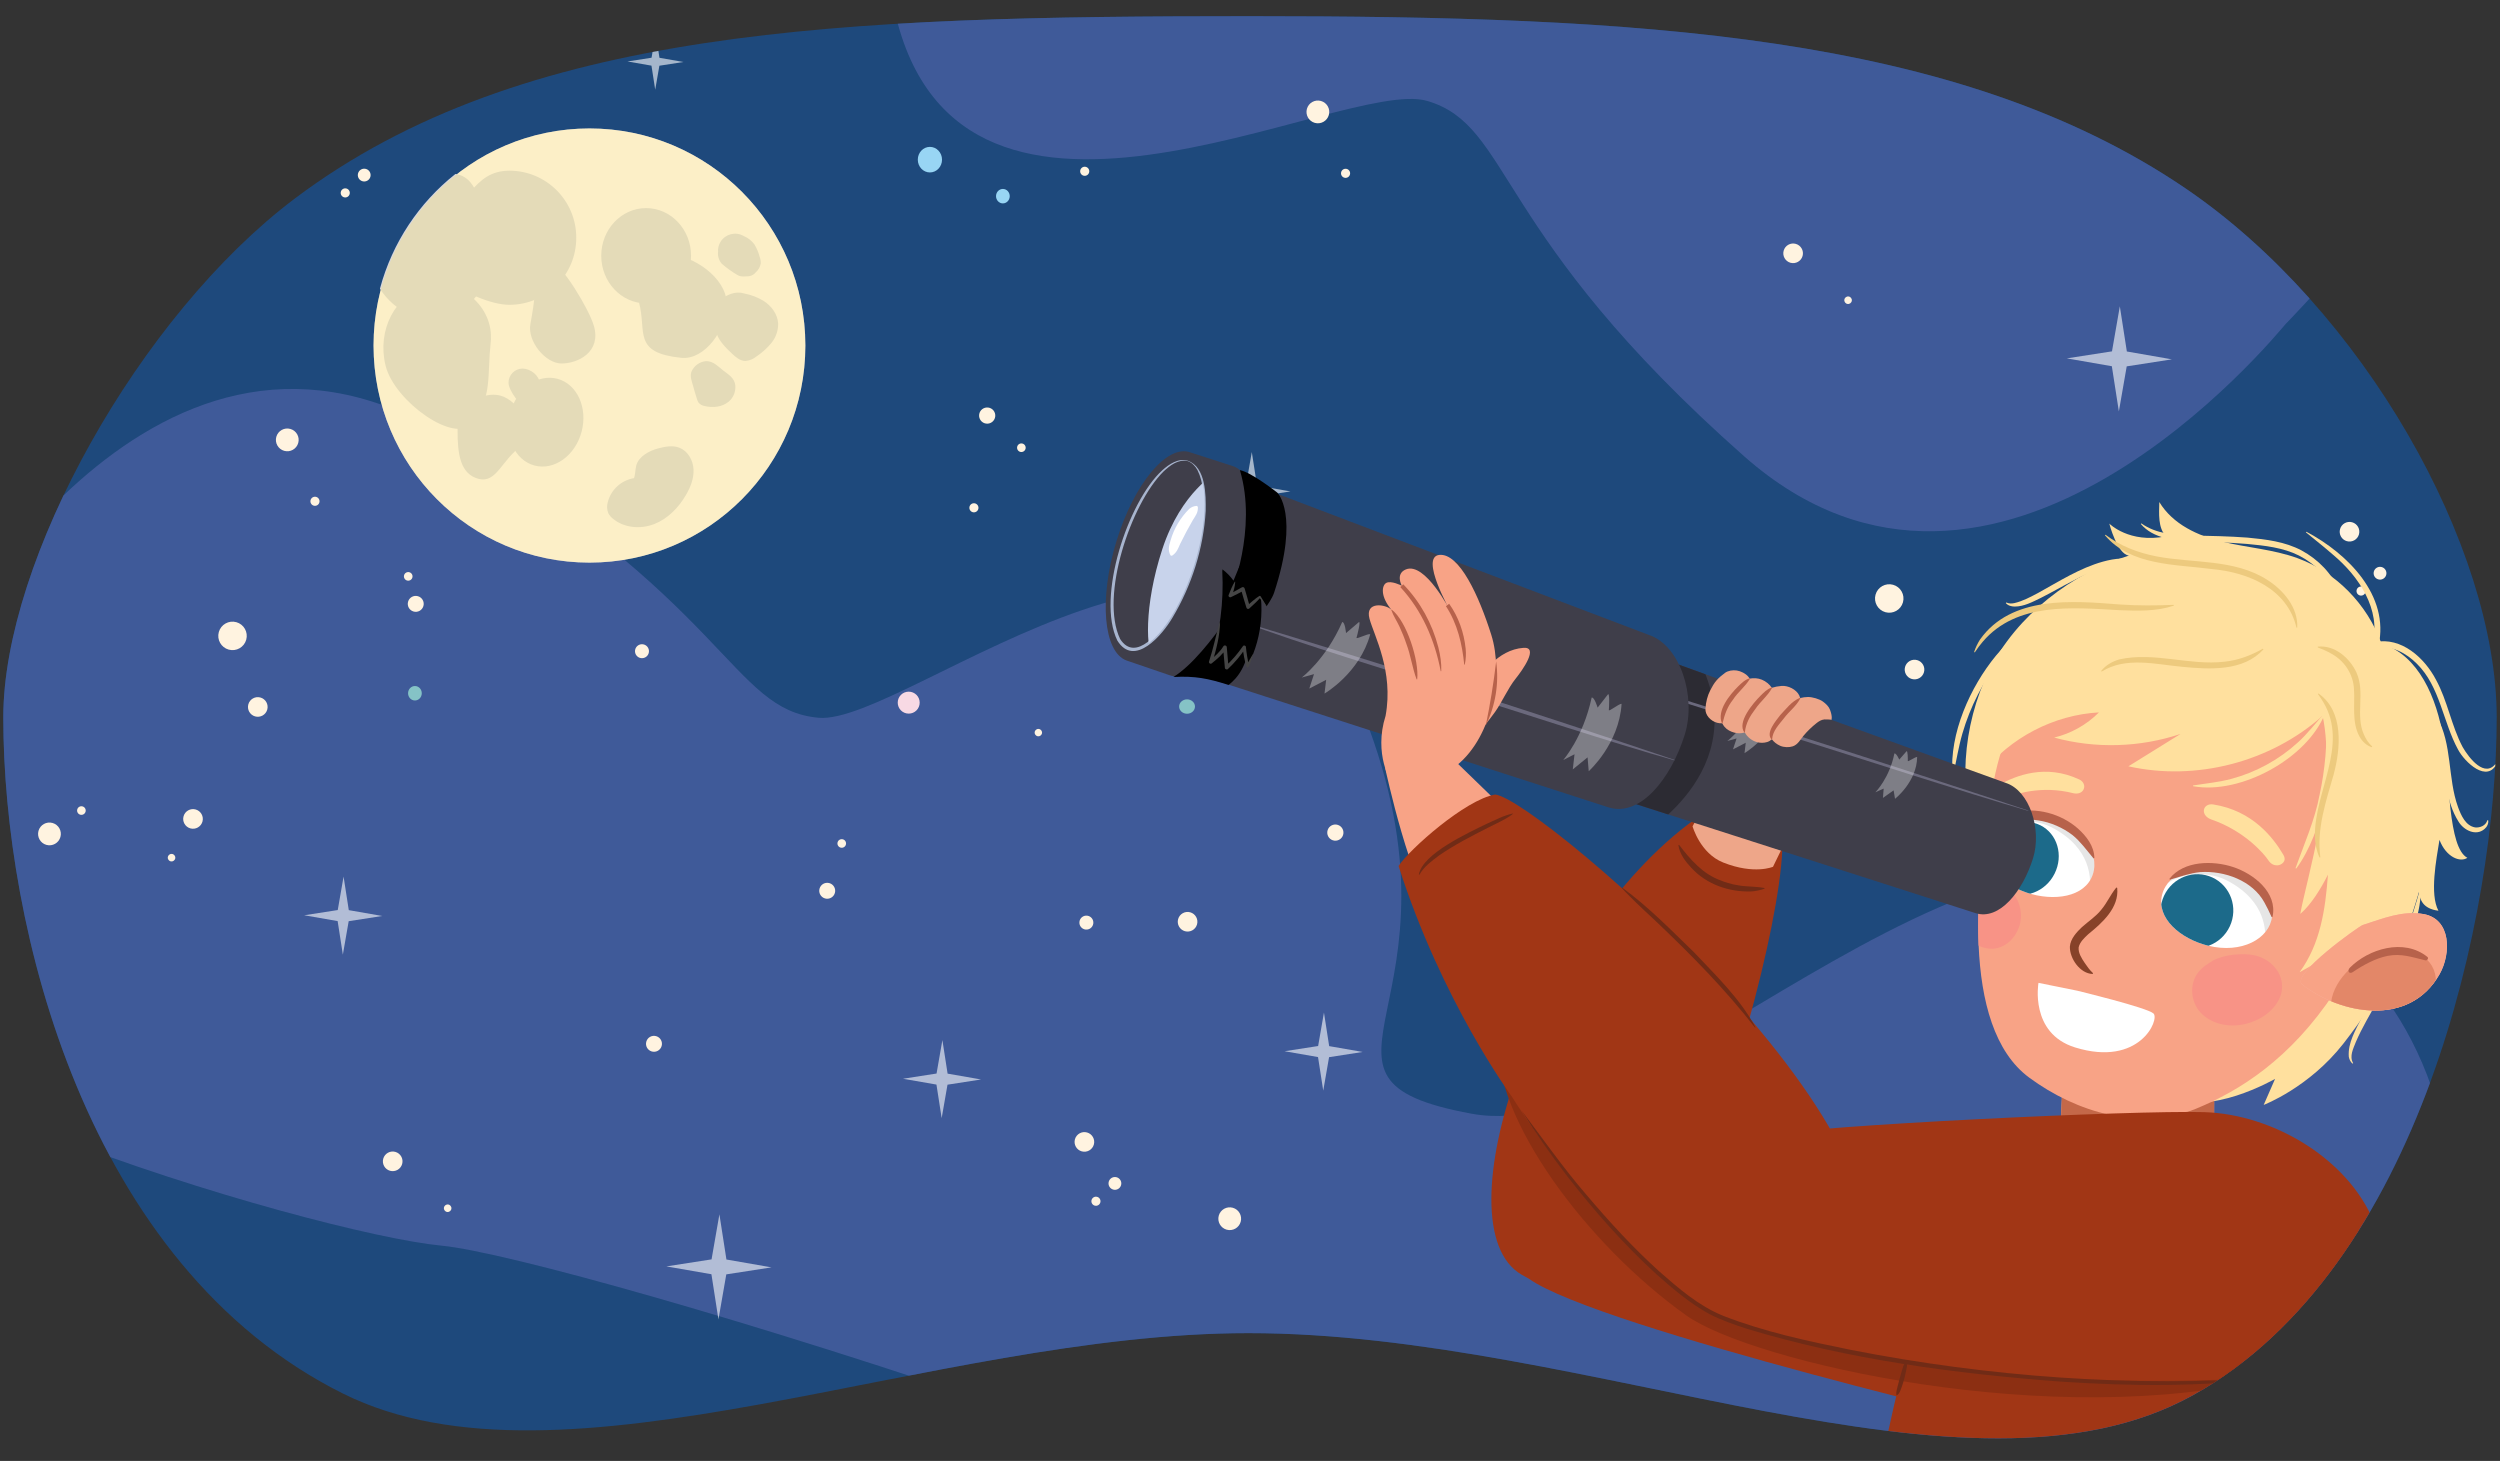 <?xml version="1.0" encoding="UTF-8"?>
<svg id="uuid-34dcb265-79e5-475d-bc6e-dd487c48dc90" data-name="Layer 1" xmlns="http://www.w3.org/2000/svg" width="760" height="444.13" xmlns:xlink="http://www.w3.org/1999/xlink" viewBox="0 0 760 444.13">
  <rect x="0" y="0" width="760" height="444.13" fill="#333333" stroke="none"/>
  <defs>
    <clipPath id="uuid-964708c9-433e-4592-be55-95b10b5dae1a">
      <path d="M759,218.09c0,59.215-22.951,167.371-92.257,205.999-68.486,38.173-183.206-18.817-287.242-18.817-96.425,0-208.383,51.708-275.274,18.352C25.914,384.572,1,281.586,1,218.09c0-47.87,41.401-122.264,88.766-157.846C158.889,8.317,255.794,4.922,380,4.922c117.443,0,214.733,5.078,284.25,52.249,54.383,36.9,94.75,109.246,94.75,160.92Z" style="fill: none;"/>
    </clipPath>
    <clipPath id="uuid-dfa1fa1b-3dd4-4cc8-ac2f-2183d79b6663">
      <rect x="106.982" y="33.5" width="144.023" height="144.023" style="fill: none;"/>
    </clipPath>
    <clipPath id="uuid-9ec6d43c-8501-43d0-92ea-584cd7c53e76">
      <rect x="106.982" y="33.5" width="144.023" height="144.023" style="fill: none;"/>
    </clipPath>
    <clipPath id="uuid-0b97b4de-1bde-42f6-8dff-8ffcaca9bdfb">
      <path d="M113.557,105.041c0,36.446,29.387,65.992,65.636,65.992s65.635-29.546,65.635-65.992-29.386-65.992-65.635-65.992-65.636,29.545-65.636,65.992" style="fill: none;"/>
    </clipPath>
    <clipPath id="uuid-ef132eff-a192-4a6a-a4e0-87a163b2a337">
      <path d="M673.034,361.874l.091-33.624-46.063-.129-1.3,28.541s.728,8.397,10.012,12.034c15.23,5.967,37.26-6.822,37.26-6.822Z" style="fill: #f8a386;"/>
    </clipPath>
    <clipPath id="uuid-2837a68a-4bcc-4764-ad55-c3a67c7e28e0">
      <path d="M692.717,179.002c-34.625-14.224-61.828,10.937-70.064,22.137-8.236,11.201-13.931,22.642-16.563,36.37-5.435,28.347-10.406,74.48,10.805,90.1,14.41,10.612,33.813,16.369,50.726,9.425,13.177-5.41,28.623-15.037,42.046-35.308,13.423-20.271,27.177-40.947,24.768-67-2.597-27.511-11.825-43.445-41.718-55.724Z" style="fill: #f8a386;"/>
    </clipPath>
    <clipPath id="uuid-1bab35eb-354d-4a2a-8aa9-bf64fda5299d">
      <path d="M677.221,264.169c9.703,3.516,14.119,8.687,13.463,14.504-.756,6.692-9.233,11.35-19.443,8.813-8.419-2.092-15.752-8.362-13.97-15.457,1.782-7.095,11.795-10.815,19.95-7.86Z" style="fill: #fff;"/>
    </clipPath>
    <clipPath id="uuid-8ada48d7-70c7-49ff-a613-ab9f722f7b32">
      <path d="M718.262,281.197c6.143-1.96,12.078-4.472,18.506-3.319,8.374,1.507,8.435,11.951,4.845,18.282-9.211,16.236-30.118,12.193-41.778,3.112-3.632-2.829,17.264-17.703,18.428-18.076Z" style="fill: #f8a386;"/>
    </clipPath>
    <clipPath id="uuid-94978f06-196a-4df5-9107-c311dfb0fd8a">
      <path d="M623.637,248.49c-10.067-2.269-16.575-.294-19.158,4.959-2.971,6.044,1.637,14.531,11.604,17.898,8.218,2.776,17.803,1.433,20.127-5.504,2.324-6.937-4.111-15.446-12.573-17.353Z" style="fill: #fff;"/>
    </clipPath>
    <clipPath id="uuid-f245b0f5-0871-4b4c-84a9-46f604c8c55f">
      <path d="M476.481,213.59c-3.197,12.299-11.669,20.395-18.923,18.084l142.981,45.912c7.254,2.312,14.332-6.559,17.491-16.617,2.774-8.832-1.059-20.665-8.313-22.976h0l-140.581-50.856c7.254,2.312,10.542,14.156,7.345,26.455Z" style="fill: #3f3e4a;"/>
    </clipPath>
    <clipPath id="uuid-1f862dbd-4433-4039-9ec5-7fe094376e36">
      <path d="M361.076,140.12c6.005,1.779,6.877,16.004,1.948,31.774-4.929,15.769-13.794,27.111-19.799,25.332s-6.877-16.004-1.948-31.774c4.929-15.769,13.794-27.111,19.799-25.332" style="fill: none;"/>
    </clipPath>
  </defs>
  <g style="clip-path: url(#uuid-964708c9-433e-4592-be55-95b10b5dae1a);">
    <polygon points="843.727 454.051 841 -116.812 -149.059 -129.291 -149.048 466.528 843.727 454.051" style="fill: #1e497c;"/>
    <path d="M-20.365,202.828c2.214-3.763,65.042-123.222,153.618-71.709,88.575,51.513,88.73,84.676,115.617,87.086,26.887,2.41,131.224-89.353,165.815-.774s-26.97,110.164,32.715,121.143,152.513-112.88,242.287-65.43c89.774,47.45,46.84,170.569,44.926,173.317s-116.5,136.748-207.041,76.928c-90.541-59.82-354.708-141.04-393.366-144.713-38.657-3.673-212.321-54.891-197.593-93.6,14.728-38.709,43.023-82.248,43.023-82.248Z" style="fill: #475ea0; opacity: .82;"/>
    <path d="M694.89,98.435c-2.907,3.257-87.897,108.113-164.68,40.264-76.783-67.849-70.446-100.401-96.342-108.026-25.896-7.625-146.171,61.949-162.761-31.687-16.59-93.636,48.005-102.757-8.378-125.203-56.383-22.446-171.653,80.855-250.406,16.755C-66.429-173.56-.234-285.898,2.18-288.218c2.415-2.32,141.006-111.308,218.091-34.928,77.086,76.38,320.254,207.721,357.445,218.888S775.193-8.883,753.175,26.196c-22.017,35.079-58.285,72.239-58.285,72.239Z" style="fill: #475ea0; opacity: .82;"/>
    <g>
      <path d="M328.848,350.015c-1.585-.444-2.511-2.091-2.067-3.678s2.091-2.511,3.676-2.067c1.589,.445,2.517,2.088,2.072,3.677-.445,1.588-2.093,2.513-3.681,2.068Z" style="fill: #fff3e0;"/>
      <path d="M538.532,250.94c-1.586-.444-2.513-2.093-2.069-3.679,.445-1.589,2.092-2.513,3.679-2.069,1.585,.444,2.514,2.09,2.069,3.679-.444,1.585-2.093,2.513-3.679,2.069Z" style="fill: #fff3e0;"/>
      <path d="M360.22,283.086c-1.586-.444-2.513-2.093-2.069-3.679,.445-1.589,2.092-2.513,3.679-2.069,1.585,.444,2.514,2.09,2.069,3.679s-2.093,2.513-3.679,2.069Z" style="fill: #fff3e0;"/>
      <path d="M338.409,361.63c-1.036-.29-1.638-1.362-1.348-2.397s1.361-1.636,2.397-1.346c1.033,.289,1.639,1.361,1.349,2.395s-1.364,1.638-2.397,1.348Z" style="fill: #fff3e0;"/>
      <path d="M573.162,186.109c-2.301-.645-3.642-3.034-2.997-5.336s3.031-3.646,5.332-3.002c2.302,.645,3.647,3.033,3.002,5.336s-3.035,3.646-5.337,3.002Z" style="fill: #fff3e0;"/>
      <path d="M223.885,112.496c-1.838-.515-2.912-2.423-2.397-4.265,.516-1.84,2.425-2.912,4.263-2.397,1.841,.516,2.916,2.423,2.401,4.264s-2.426,2.914-4.267,2.399Z" style="fill: #fff3e0;"/>
      <path d="M188.716,85.906c-1.838-.515-2.912-2.423-2.397-4.265s2.425-2.912,4.263-2.397c1.841,.516,2.916,2.423,2.401,4.264-.516,1.842-2.426,2.914-4.267,2.399Z" style="fill: #fff3e0;"/>
      <path d="M399.699,37.355c-1.838-.515-2.912-2.423-2.397-4.265s2.425-2.912,4.263-2.397c1.841,.516,2.916,2.423,2.401,4.264s-2.426,2.914-4.267,2.399Z" style="fill: #fff3e0;"/>
      <path d="M544.301,79.882c-1.584-.444-2.511-2.092-2.066-3.679s2.092-2.511,3.676-2.067c1.588,.445,2.516,2.091,2.072,3.677s-2.094,2.514-3.681,2.069Z" style="fill: #fff3e0;"/>
      <path d="M581.207,206.419c-1.584-.444-2.511-2.092-2.066-3.679s2.092-2.511,3.676-2.067c1.588,.445,2.516,2.091,2.072,3.677-.445,1.588-2.094,2.514-3.681,2.069Z" style="fill: #fff3e0;"/>
      <path d="M194.908,200.075c-1.164-.14-1.995-1.2-1.854-2.363s1.199-1.995,2.363-1.855c1.163,.14,1.995,1.197,1.854,2.363s-1.2,1.995-2.363,1.854Z" style="fill: #fff3e0;"/>
      <path d="M330.002,282.582c-1.164-.14-1.995-1.2-1.854-2.363,.14-1.166,1.199-1.995,2.363-1.855s1.995,1.197,1.854,2.363-1.2,1.995-2.363,1.854Z" style="fill: #fff3e0;"/>
      <path d="M299.81,128.78c-1.349-.163-2.311-1.388-2.149-2.739s1.389-2.311,2.738-2.149c1.351,.163,2.314,1.388,2.151,2.738-.163,1.351-1.39,2.313-2.741,2.15Z" style="fill: #fff3e0;"/>
      <path d="M295.905,155.745c-.758-.091-1.299-.781-1.208-1.541s.78-1.299,1.539-1.208,1.301,.781,1.209,1.539-.782,1.301-1.541,1.209Z" style="fill: #fff3e0;"/>
      <path d="M561.679,92.406c-.629-.076-1.076-.647-1-1.276s.646-1.077,1.274-1.002,1.077,.646,1.001,1.276-.647,1.077-1.276,1.001Z" style="fill: #fff3e0;"/>
      <path d="M532.673,260.984c-.629-.076-1.076-.647-1-1.276s.646-1.077,1.274-1.002c.629,.076,1.077,.646,1.001,1.276s-.647,1.077-1.276,1.001Z" style="fill: #fff3e0;"/>
      <path d="M405.651,255.556c-1.349-.163-2.311-1.389-2.149-2.739s1.388-2.311,2.738-2.148c1.35,.163,2.313,1.387,2.151,2.737s-1.389,2.313-2.74,2.15Z" style="fill: #fff3e0;"/>
      <path d="M329.59,53.442c-.76-.092-1.299-.78-1.208-1.539s.779-1.299,1.539-1.208,1.3,.779,1.209,1.539-.781,1.299-1.54,1.208Z" style="fill: #fff3e0;"/>
      <path d="M408.886,54.062c-.76-.092-1.299-.78-1.208-1.539s.779-1.299,1.539-1.208,1.3,.779,1.209,1.539-.781,1.299-1.54,1.208Z" style="fill: #fff3e0;"/>
      <path d="M333.002,366.55c-.758-.091-1.298-.781-1.207-1.54s.78-1.3,1.538-1.209c.758,.091,1.301,.782,1.209,1.54s-.783,1.301-1.541,1.209Z" style="fill: #fff3e0;"/>
      <path d="M125.732,185.905c-1.288-.361-2.04-1.698-1.679-2.987s1.697-2.039,2.985-1.678c1.289,.361,2.041,1.697,1.68,2.985s-1.698,2.042-2.987,1.681Z" style="fill: #fff3e0;"/>
      <path d="M250.818,273.13c-1.288-.361-2.039-1.698-1.678-2.986s1.697-2.04,2.985-1.679c1.29,.361,2.041,1.696,1.68,2.986s-1.697,2.041-2.987,1.68Z" style="fill: #fff3e0;"/>
      <path d="M198.155,319.651c-1.288-.361-2.039-1.698-1.678-2.986s1.697-2.04,2.985-1.679c1.29,.361,2.041,1.696,1.68,2.986s-1.697,2.041-2.987,1.68Z" style="fill: #fff3e0;"/>
      <path d="M123.747,176.478c-.696-.195-1.1-.918-.906-1.613s.916-1.101,1.611-.906c.697,.195,1.103,.916,.908,1.612s-.917,1.102-1.614,.907Z" style="fill: #fff3e0;"/>
      <path d="M170.001,140.672c-.696-.195-1.1-.918-.906-1.613s.916-1.101,1.611-.906c.697,.195,1.103,.916,.908,1.612s-.917,1.102-1.614,.907Z" style="fill: #fff3e0;"/>
      <path d="M234.178,103.318c-.696-.195-1.1-.918-.906-1.613s.916-1.101,1.611-.906c.697,.195,1.103,.916,.908,1.612s-.917,1.102-1.614,.907Z" style="fill: #fff3e0;"/>
      <path d="M255.536,257.673c-.696-.195-1.1-.918-.906-1.613s.916-1.101,1.611-.906c.697,.195,1.103,.916,.908,1.612s-.917,1.102-1.614,.907Z" style="fill: #fff3e0;"/>
      <path d="M310.143,137.366c-.696-.195-1.1-.918-.906-1.613s.916-1.101,1.611-.906c.697,.195,1.103,.916,.908,1.612s-.917,1.102-1.614,.907Z" style="fill: #fff3e0;"/>
      <path d="M315.523,223.829c-.617-.074-1.056-.633-.981-1.25s.633-1.054,1.25-.98,1.056,.632,.981,1.249-.635,1.055-1.25,.981Z" style="fill: #fff3e0;"/>
      <path d="M372.902,373.822c-1.838-.515-2.912-2.423-2.397-4.265,.516-1.84,2.425-2.912,4.263-2.397s2.916,2.423,2.401,4.264c-.516,1.842-2.426,2.914-4.267,2.399Z" style="fill: #fff3e0;"/>
      <path d="M505.056,246.779c-.696-.195-1.1-.918-.906-1.613s.916-1.101,1.611-.906c.697,.195,1.103,.916,.908,1.612s-.917,1.102-1.614,.907Z" style="fill: #fff3e0;"/>
      <ellipse cx="360.864" cy="214.791" rx="2.409" ry="2.186" style="fill: #85c3c6;"/>
      <ellipse cx="126.136" cy="210.75" rx="2.084" ry="2.199" style="fill: #85c3c6;"/>
      <ellipse cx="202.274" cy="71.655" rx="2.084" ry="2.199" style="fill: #85c3c6;"/>
      <ellipse cx="197.177" cy="84.879" rx="2.084" ry="2.199" style="fill: #85c3c6;"/>
      <ellipse cx="304.875" cy="59.634" rx="2.084" ry="2.199" style="fill: #98d5f4;"/>
      <ellipse cx="282.693" cy="48.537" rx="3.683" ry="3.887" style="fill: #98d5f4;"/>
      <circle cx="276.247" cy="213.604" r="3.339" style="fill: #f8d9e4;"/>
      <polygon points="642.042 106.813 644.428 93.115 646.562 106.854 660.26 109.24 646.52 111.374 644.134 125.071 642.001 111.332 628.303 108.946 642.042 106.813" style="fill: #fff; opacity: .6;"/>
      <polygon points="378.774 147.587 380.546 137.414 382.131 147.618 392.303 149.39 382.1 150.974 380.328 161.147 378.743 150.943 368.571 149.171 378.774 147.587" style="fill: #fff; opacity: .6;"/>
      <polygon points="198.069 17.55 199.339 10.255 200.476 17.572 207.771 18.843 200.454 19.979 199.183 27.274 198.047 19.957 190.751 18.686 198.069 17.55" style="fill: #fff; opacity: .6;"/>
      <polygon points="284.713 326.355 286.485 316.183 288.07 326.386 298.242 328.158 288.039 329.743 286.267 339.915 284.682 329.712 274.51 327.94 284.713 326.355" style="fill: #fff; opacity: .6;"/>
      <polygon points="102.675 276.655 104.446 266.483 106.031 276.686 116.203 278.458 106 280.042 104.228 290.215 102.644 280.012 92.471 278.24 102.675 276.655" style="fill: #fff; opacity: .6;"/>
      <path d="M713.444,164.517c-1.585-.444-2.511-2.091-2.067-3.678s2.091-2.511,3.676-2.067c1.589,.445,2.517,2.088,2.072,3.677-.445,1.588-2.093,2.513-3.681,2.068Z" style="fill: #fff3e0;"/>
      <path d="M547.291,396.672c-1.586-.444-2.513-2.093-2.069-3.679,.445-1.589,2.092-2.513,3.679-2.069,1.585,.444,2.514,2.09,2.069,3.679-.444,1.585-2.093,2.513-3.679,2.069Z" style="fill: #fff3e0;"/>
      <path d="M723.004,176.132c-1.036-.29-1.638-1.362-1.348-2.397s1.361-1.636,2.397-1.346c1.033,.289,1.639,1.361,1.349,2.395s-1.364,1.638-2.397,1.348Z" style="fill: #fff3e0;"/>
      <path d="M595.099,356.514c-2.301-.645-3.642-3.034-2.997-5.336s3.031-3.646,5.332-3.002c2.302,.645,3.647,3.033,3.002,5.336s-3.035,3.646-5.337,3.002Z" style="fill: #fff3e0;"/>
      <path d="M421.636,207.76c-1.838-.515-2.912-2.423-2.397-4.265s2.425-2.912,4.263-2.397c1.841,.516,2.916,2.423,2.401,4.264s-2.426,2.914-4.267,2.399Z" style="fill: #fff3e0;"/>
      <path d="M566.238,250.287c-1.584-.444-2.511-2.092-2.066-3.679s2.092-2.511,3.676-2.067c1.588,.445,2.516,2.091,2.072,3.677s-2.094,2.514-3.681,2.069Z" style="fill: #fff3e0;"/>
      <path d="M603.144,376.824c-1.584-.444-2.511-2.092-2.066-3.679s2.092-2.511,3.676-2.067c1.588,.445,2.516,2.091,2.072,3.677-.445,1.588-2.094,2.514-3.681,2.069Z" style="fill: #fff3e0;"/>
      <path d="M583.616,262.81c-.629-.076-1.076-.647-1-1.276s.646-1.077,1.274-1.002,1.077,.646,1.001,1.276-.647,1.077-1.276,1.001Z" style="fill: #fff3e0;"/>
      <path d="M541.432,406.716c-.629-.076-1.076-.647-1-1.276s.646-1.077,1.274-1.002c.629,.076,1.077,.646,1.001,1.276s-.647,1.077-1.276,1.001Z" style="fill: #fff3e0;"/>
      <path d="M668.385,187.922c-1.349-.163-2.311-1.389-2.149-2.739s1.388-2.311,2.738-2.148c1.35,.163,2.313,1.387,2.151,2.737s-1.389,2.313-2.74,2.15Z" style="fill: #fff3e0;"/>
      <path d="M430.823,224.466c-.76-.092-1.299-.78-1.208-1.539s.779-1.299,1.539-1.208,1.3,.779,1.209,1.539-.781,1.299-1.54,1.208Z" style="fill: #fff3e0;"/>
      <path d="M717.597,181.052c-.758-.091-1.298-.781-1.207-1.54s.78-1.3,1.538-1.209c.758,.091,1.301,.782,1.209,1.54s-.783,1.301-1.541,1.209Z" style="fill: #fff3e0;"/>
      <path d="M503.522,401.689c-1.838-.515-2.912-2.423-2.397-4.265,.516-1.84,2.425-2.912,4.263-2.397,1.841,.516,2.916,2.423,2.401,4.264-.516,1.842-2.426,2.914-4.267,2.399Z" style="fill: #fff3e0;"/>
      <path d="M513.815,392.511c-.696-.195-1.1-.918-.906-1.613s.916-1.101,1.611-.906c.697,.195,1.103,.916,.908,1.612s-.917,1.102-1.614,.907Z" style="fill: #fff3e0;"/>
      <polygon points="663.979 277.217 666.365 263.52 668.499 277.259 682.196 279.645 668.457 281.778 666.071 295.476 663.938 281.737 650.24 279.351 663.979 277.217" style="fill: #fff; opacity: .6;"/>
      <polygon points="400.711 317.992 402.483 307.819 404.068 318.023 414.24 319.794 404.037 321.379 402.265 331.551 400.68 321.348 390.508 319.576 400.711 317.992" style="fill: #fff; opacity: .6;"/>
      <path d="M100.636,43.483c-1.585-.444-2.511-2.091-2.067-3.678s2.091-2.511,3.676-2.067c1.589,.445,2.517,2.088,2.072,3.677-.445,1.588-2.093,2.513-3.681,2.068Z" style="fill: #fff3e0;"/>
      <path d="M57.869,251.827c-1.586-.444-2.513-2.093-2.069-3.679,.445-1.589,2.092-2.513,3.679-2.069,1.585,.444,2.514,2.09,2.069,3.679-.444,1.585-2.093,2.513-3.679,2.069Z" style="fill: #fff3e0;"/>
      <path d="M110.197,55.098c-1.036-.29-1.638-1.362-1.348-2.397s1.361-1.636,2.397-1.346c1.033,.289,1.639,1.361,1.349,2.395s-1.364,1.638-2.397,1.348Z" style="fill: #fff3e0;"/>
      <path d="M69.516,197.48c-2.301-.645-3.642-3.034-2.997-5.336s3.031-3.646,5.332-3.002c2.302,.645,3.647,3.033,3.002,5.336s-3.035,3.646-5.337,3.002Z" style="fill: #fff3e0;"/>
      <path d="M86.398,137.057c-1.838-.515-2.912-2.423-2.397-4.265s2.425-2.912,4.263-2.397c1.841,.516,2.916,2.423,2.401,4.264s-2.426,2.914-4.267,2.399Z" style="fill: #fff3e0;"/>
      <path d="M118.573,355.919c-1.584-.444-2.511-2.092-2.066-3.679s2.092-2.511,3.676-2.067c1.588,.445,2.516,2.091,2.072,3.677s-2.094,2.514-3.681,2.069Z" style="fill: #fff3e0;"/>
      <path d="M77.561,217.79c-1.584-.444-2.511-2.092-2.066-3.679s2.092-2.511,3.676-2.067c1.588,.445,2.516,2.091,2.072,3.677s-2.094,2.514-3.681,2.069Z" style="fill: #fff3e0;"/>
      <path d="M135.951,368.442c-.629-.076-1.076-.647-1-1.276s.646-1.077,1.274-1.002,1.077,.646,1.001,1.276-.647,1.077-1.276,1.001Z" style="fill: #fff3e0;"/>
      <path d="M52.011,261.871c-.629-.076-1.076-.647-1-1.276s.646-1.077,1.274-1.002c.629,.076,1.077,.646,1.001,1.276s-.647,1.077-1.276,1.001Z" style="fill: #fff3e0;"/>
      <path d="M55.577,66.888c-1.349-.163-2.311-1.389-2.149-2.739s1.388-2.311,2.738-2.148c1.35,.163,2.313,1.387,2.151,2.737s-1.389,2.313-2.74,2.15Z" style="fill: #fff3e0;"/>
      <path d="M95.585,153.763c-.76-.092-1.299-.78-1.208-1.539s.779-1.299,1.539-1.208,1.3,.779,1.209,1.539-.781,1.299-1.54,1.208Z" style="fill: #fff3e0;"/>
      <path d="M104.79,60.017c-.758-.091-1.298-.781-1.207-1.54s.78-1.3,1.538-1.209c.758,.091,1.301,.782,1.209,1.54s-.783,1.301-1.541,1.209Z" style="fill: #fff3e0;"/>
      <path d="M14.101,256.844c-1.838-.515-2.912-2.423-2.397-4.265,.516-1.84,2.425-2.912,4.263-2.397,1.841,.516,2.916,2.423,2.401,4.264-.516,1.842-2.426,2.914-4.267,2.399Z" style="fill: #fff3e0;"/>
      <path d="M24.394,247.667c-.696-.195-1.1-.918-.906-1.613s.916-1.101,1.611-.906c.697,.195,1.103,.916,.908,1.612s-.917,1.102-1.614,.907Z" style="fill: #fff3e0;"/>
      <polygon points="216.314 382.849 218.7 369.151 220.834 382.891 234.531 385.276 220.792 387.41 218.406 401.108 216.273 387.368 202.575 384.983 216.314 382.849" style="fill: #fff; opacity: .6;"/>
      <polygon points="310.143 -11.256 311.915 -21.428 313.499 -11.225 323.672 -9.453 313.468 -7.868 311.696 2.304 310.112 -7.899 299.939 -9.671 310.143 -11.256" style="fill: #fff; opacity: .6;"/>
    </g>
    <g>
      <g style="clip-path: url(#uuid-dfa1fa1b-3dd4-4cc8-ac2f-2183d79b6663);">
        <g>
          <g style="clip-path: url(#uuid-9ec6d43c-8501-43d0-92ea-584cd7c53e76);">
            <path d="M244.829,105.041c0-36.447-29.386-65.992-65.636-65.992s-65.635,29.545-65.635,65.992,29.386,65.992,65.635,65.992,65.636-29.545,65.636-65.992" style="fill: #fff8f7;"/>
          </g>
          <g style="clip-path: url(#uuid-0b97b4de-1bde-42f6-8dff-8ffcaca9bdfb);">
            <g>
              <path d="M174.871,72.272c.029-11.05-8.904-20.031-19.954-20.06-11.021,0-12.144,10.603-24.259,19.222-8.996,6.399,13.238,20.904,24.259,20.904,11.05-.03,19.983-9.011,19.954-20.06" style="fill: #d7d7de;"/>
              <path d="M148.854,103.791c1.044-10.189-9.123-18.957-18.745-16.533s-15.249,13.105-12.57,23.853c2.679,10.748,21.126,23.805,25.98,17.11,5.843-8.06,4.205-13.408,5.333-24.431" style="fill: #d7d7de;"/>
              <path d="M115.849,87.712c4.331,6.674,11.961,10.266,19.385,8.395,9.622-2.425,15.25-13.104,12.569-23.853h-.001c-1.901-7.621-2.068-17.858-9.267-19.021-10.87,8.635-18.954,20.656-22.686,34.479Z" style="fill: #d7d7de;"/>
              <path d="M176.494,131.149c1.878-7.107-1.308-14.128-7.118-15.68s-12.041,2.951-13.921,10.058c-1.879,7.107,1.309,14.127,7.118,15.679,5.809,1.552,12.042-2.95,13.921-10.057" style="fill: #d7d7de;"/>
              <path d="M158.177,135.422c5.702-4.1-.937-13.457-6.113-14.84-5.176-1.383-12.571,2.781-12.635,9.83-.072,7.939,.936,13.457,6.113,14.84,5.177,1.383,6.681-5.55,12.635-9.83" style="fill: #d7d7de;"/>
              <path d="M180.214,99.094c2.311,7.865-4.848,11.083-9.512,11.083s-10.088-6.576-9.137-11.619c2.824-14.974,1.07-20.617,5.492-19.129,3.637,1.226,11.71,14.739,13.157,19.662" style="fill: #d7d7de;"/>
              <path d="M163.717,116.567c0,2.195-.681,7.248-2.866,7.248s-5.936-5.277-5.936-7.47c-.006-2.189,1.763-3.968,3.951-3.974h0c2.182,0,4.848,2.002,4.848,4.196" style="fill: #d7d7de;"/>
              <path d="M209.75,77.744c0,7.819-5.964,14.156-13.322,14.156s-13.322-6.34-13.322-14.156,5.964-14.156,13.322-14.156,13.322,6.338,13.322,14.156" style="fill: #d7d7de;"/>
              <path d="M194.543,91.742c-2.038-7.483,1.939-13.997,8.818-13.997s17.22,6.833,17.22,14.592-6.586,16.824-13.43,16.12c-14.729-1.525-10.116-7.562-12.609-16.71" style="fill: #d7d7de;"/>
              <path d="M212.207,121.274c.089,.343,.236,.668,.434,.961,.428,.47,1.004,.78,1.632,.881,2.414,.593,5.164,.32,7.068-1.285,1.336-1.151,2.032-2.876,1.869-4.632-.238-2.174-1.99-3.074-3.536-4.299-1.491-1.178-2.92-2.794-4.976-2.794-1.882,.156-3.517,1.356-4.232,3.104-.418,1.254,.208,2.769,.537,3.982,.371,1.368,.772,2.727,1.205,4.077" style="fill: #d7d7de;"/>
              <path d="M219.202,91.344c-.352,.254-.652,.573-.885,.94-.242,.496-.383,1.036-.415,1.588-.302,2.46-.595,5.024,.225,7.361,.84,2.396,2.738,4.237,4.572,5.984,1.117,1.062,2.394,2.193,3.931,2.194,1.19-.116,2.316-.596,3.224-1.374,1.687-1.118,3.193-2.488,4.465-4.062,1.277-1.596,1.953-3.59,1.911-5.633-.158-2.722-1.987-5.136-4.276-6.601-1.742-1.045-3.651-1.782-5.643-2.179-1.338-.426-2.782-.384-4.094,.117-1.08,.409-2.096,.97-3.017,1.666" style="fill: #d7d7de;"/>
              <path d="M218.609,76.586c-.135,1.215,.242,2.432,1.039,3.359,1.439,1.253,2.991,2.371,4.636,3.339,.996,.64,2.21,.407,3.389,.364,.725-.112,1.38-.494,1.834-1.07,.755-.654,1.264-1.547,1.443-2.53,.014-.636-.095-1.269-.322-1.863-.34-1.318-.871-2.578-1.576-3.742-.809-1.063-1.885-1.893-3.119-2.406-2.32-1.362-5.306-.586-6.668,1.734-.499,.849-.728,1.83-.658,2.812" style="fill: #d7d7de;"/>
              <path d="M193.712,141.696c-.304,1.305-.252,2.692-.711,3.95-3.86,.545-7.003,3.38-7.94,7.164-.297,1.026-.233,2.124,.181,3.109,.302,.553,.711,1.04,1.203,1.433,3.311,2.84,8.266,3.245,12.323,1.661s7.263-4.907,9.47-8.678c1.35-2.306,2.389-4.906,2.27-7.578s-1.622-5.406-4.11-6.356c-1.997-.762-4.231-.296-6.299,.245-2.466,.645-5.751,2.318-6.386,5.043" style="fill: #d7d7de;"/>
            </g>
          </g>
          <g>
            <path d="M174.855,72.272c.029-11.05-8.904-20.031-19.954-20.06-11.021,0-12.144,10.603-24.259,19.222-8.996,6.399,13.238,20.904,24.259,20.904,11.05-.03,19.983-9.011,19.954-20.061v-.004Z" style="fill: none; stroke: #d7d7de; stroke-miterlimit: 10; stroke-width: .652px;"/>
            <path d="M148.854,103.791c1.044-10.189-9.123-18.957-18.745-16.533s-15.249,13.105-12.57,23.853c2.679,10.748,21.126,23.805,25.98,17.11,5.845-8.06,4.207-13.408,5.335-24.431Z" style="fill: none; stroke: #d7d7de; stroke-miterlimit: 10; stroke-width: .652px;"/>
            <path d="M115.849,87.712c4.331,6.674,11.961,10.266,19.385,8.395,9.622-2.425,15.248-13.104,12.568-23.853-1.901-7.621-2.068-17.858-9.267-19.021-10.87,8.635-18.954,20.656-22.686,34.479Z" style="fill: none; stroke: #d7d7de; stroke-miterlimit: 10; stroke-width: .652px;"/>
            <path d="M176.494,131.149c1.878-7.107-1.308-14.128-7.118-15.68s-12.041,2.951-13.921,10.058c-1.879,7.107,1.309,14.127,7.118,15.679,5.809,1.552,12.042-2.95,13.921-10.057Z" style="fill: none; stroke: #d7d7de; stroke-miterlimit: 10; stroke-width: .652px;"/>
            <path d="M158.177,135.422c5.702-4.1-.937-13.457-6.113-14.84-5.176-1.383-12.571,2.781-12.635,9.83-.072,7.939,.936,13.457,6.113,14.84,5.177,1.383,6.681-5.55,12.635-9.83Z" style="fill: none; stroke: #d7d7de; stroke-miterlimit: 10; stroke-width: .652px;"/>
            <path d="M180.214,99.094c2.311,7.865-4.848,11.083-9.512,11.083s-10.088-6.576-9.137-11.619c2.824-14.974,1.07-20.617,5.492-19.129,3.637,1.231,11.71,14.744,13.157,19.665Z" style="fill: none; stroke: #d7d7de; stroke-miterlimit: 10; stroke-width: .652px;"/>
            <path d="M163.717,116.567c0,2.195-.681,7.248-2.866,7.248s-5.936-5.277-5.936-7.47c-.006-2.189,1.763-3.968,3.951-3.974h0c2.184,0,4.85,2.002,4.85,4.196Z" style="fill: none; stroke: #d7d7de; stroke-miterlimit: 10; stroke-width: .652px;"/>
            <path d="M209.75,77.744c0,7.819-5.964,14.156-13.322,14.156s-13.322-6.34-13.322-14.156,5.964-14.156,13.322-14.156,13.322,6.336,13.322,14.156Z" style="fill: none; stroke: #d7d7de; stroke-miterlimit: 10; stroke-width: .652px;"/>
            <path d="M194.543,91.742c-2.038-7.483,1.939-13.997,8.818-13.997s17.22,6.833,17.22,14.592-6.586,16.824-13.43,16.12c-14.729-1.53-10.116-7.567-12.608-16.715Z" style="fill: none; stroke: #d7d7de; stroke-miterlimit: 10; stroke-width: .652px;"/>
            <path d="M212.207,121.274c.089,.343,.236,.668,.434,.961,.428,.47,1.004,.78,1.632,.881,2.414,.593,5.164,.32,7.068-1.285,1.336-1.151,2.032-2.876,1.869-4.632-.238-2.174-1.99-3.074-3.536-4.299-1.491-1.178-2.92-2.794-4.976-2.794-1.882,.156-3.517,1.356-4.232,3.104-.418,1.254,.208,2.769,.537,3.982,.371,1.371,.772,2.731,1.205,4.082Z" style="fill: none; stroke: #d7d7de; stroke-miterlimit: 10; stroke-width: .652px;"/>
            <path d="M219.202,91.344c-.352,.254-.652,.573-.885,.94-.242,.496-.383,1.036-.415,1.588-.302,2.46-.595,5.024,.225,7.361,.84,2.396,2.738,4.237,4.572,5.984,1.117,1.062,2.394,2.193,3.931,2.194,1.19-.116,2.316-.596,3.224-1.374,1.687-1.118,3.193-2.488,4.465-4.062,1.277-1.596,1.953-3.59,1.911-5.633-.158-2.722-1.987-5.136-4.276-6.601-1.742-1.045-3.651-1.782-5.643-2.179-1.338-.426-2.782-.384-4.094,.117-1.079,.409-2.095,.97-3.016,1.666Z" style="fill: none; stroke: #d7d7de; stroke-miterlimit: 10; stroke-width: .652px;"/>
            <path d="M218.609,76.586c-.135,1.215,.242,2.432,1.039,3.359,1.439,1.253,2.991,2.371,4.636,3.339,.996,.64,2.21,.407,3.389,.364,.725-.112,1.38-.494,1.834-1.07,.755-.654,1.264-1.547,1.443-2.53,.014-.636-.095-1.269-.322-1.863-.34-1.318-.871-2.578-1.576-3.742-.809-1.063-1.885-1.893-3.119-2.406-2.32-1.362-5.306-.586-6.668,1.734-.499,.849-.728,1.83-.658,2.812h.001Z" style="fill: none; stroke: #d7d7de; stroke-miterlimit: 10; stroke-width: .652px;"/>
            <path d="M193.712,141.696c-.304,1.305-.252,2.692-.711,3.95-3.86,.545-7.003,3.38-7.94,7.164-.297,1.026-.233,2.124,.181,3.109,.302,.553,.711,1.04,1.203,1.433,3.311,2.84,8.266,3.245,12.323,1.661s7.263-4.907,9.47-8.678c1.35-2.306,2.389-4.906,2.27-7.578s-1.622-5.406-4.11-6.356c-1.997-.762-4.231-.296-6.299,.245-2.465,.652-5.75,2.324-6.385,5.049Z" style="fill: none; stroke: #d7d7de; stroke-miterlimit: 10; stroke-width: .652px;"/>
          </g>
        </g>
      </g>
      <ellipse cx="179.193" cy="105.041" rx="65.635" ry="65.992" style="fill: #f9e280; isolation: isolate; opacity: .4;"/>
    </g>
    <g>
      <path d="M627.453,348.648c-3.525,3.312-108.215,19.135-108.215,19.135,0,0-3.528,.275-8.841,.858,15.012-29.416,30.375-86.476,31.413-110.161-8.983-11.638-20.198-11.602-26.5-9.47-47.815,34.41-78.151,123.815-52.706,138.509,.707,.408,1.428,.811,2.161,1.204,21.039,15.052,155.734,46.65,155.734,46.65l6.954-86.725Z" style="fill: #a13615;"/>
      <path d="M510.435,256.829c3.521,4.559,7.259,8.938,12.815,10.879,.976,.456,2.551,.825,3.591,1.138,1.057,.169,2.687,.54,3.752,.555,1.955,.194,3.812,.157,5.8,.548l.026,.227c-1.268,.421-2.591,.717-3.922,.819-6.74,.275-13.699-2.118-18.31-7.147-1.827-1.954-3.565-4.179-3.965-6.937l.212-.084h0Z" style="fill: #702b16;"/>
      <g>
        <path d="M552.915,619.967c-10.766-11.797,20.214-214.737,37.367-237.139,14.097-18.41,19.571-32.221,19.571-32.221l45.338-4.804s26.333,3.094,57.672,24.558c45.54,31.191,3.535,226.807-4.065,245.644-12.574,31.168-141.684,19.521-155.883,3.962Z" style="fill: #a13615;"/>
        <path d="M681.398,365.032c-10.119,9.786-24.955,16.992-39.276,15.712-11.323-1.115-20.885-9.213-23.052-20.502-.751-3.553-.73-7.343,.389-10.807l.164,.041c-.626,3.534-.35,7.115,.454,10.539,3.543,15.331,18.071,21.79,32.724,18.908,10.604-1.78,20.073-8.133,28.597-13.891h0Z" style="fill: #702b16;"/>
        <g>
          <path d="M673.034,361.874l.091-33.624-46.063-.129-1.3,28.541s.728,8.397,10.012,12.034c15.23,5.967,37.26-6.822,37.26-6.822Z" style="fill: #f8a386;"/>
          <g style="clip-path: url(#uuid-ef132eff-a192-4a6a-a4e0-87a163b2a337);">
            <path d="M683.499,334.769c-2.355,8.438-41.543,41.976-59.571,17.19-31.927-11.292-5.234-34.021-5.234-34.021l62.655,5.123s3.673,6.249,2.15,11.708Z" style="fill: #c46849;"/>
          </g>
        </g>
      </g>
      <g>
        <path d="M735.891,270.414c.273,12.835-10.468,28.743-16.498,39.897-1.156,2.095-2.25,4.219-3.183,6.375-.786,2.033-2.087,4.433-.857,6.506l-.165,.168c-.642-.495-1.005-1.308-1.155-2.106-.333-4.225,2.088-8.107,3.845-11.754,2.234-4.298,4.652-8.459,6.922-12.687,3.431-6.301,6.693-12.699,8.823-19.546,.732-2.261,1.387-4.534,2.035-6.877l.234,.024h0Z" style="fill: #ffe09e;"/>
        <path d="M601.33,258.04c-6.168-17.079-4.922-37.31,3.335-54.124,8.256-16.815,25.434-29.846,42.523-35.009-3.595-.471-5.959-9.736-5.959-9.736,0,0,6.03,6.113,17.274,3.867-2.54-2.466-2.146-7.017-2.074-10.426,4.118,6.805,11.724,10.272,19.252,12.08,7.528,1.808,15.403,2.324,22.677,4.957,11.584,4.193,21.289,13.919,25.629,26.022,11.263,3.398,16.835,16.54,18.799,28.823,1.964,12.282,1.397,33.186,7.294,36.284-2.2,1.5-6.488-.215-8.477-5.459-.946,5.938-3.033,16.487-.315,21.55-4.857-.635-5.617-3.449-5.93-5.661-5.684,19.168-10.732,30.362-22.938,46.015-10.482,13.443-24.258,18.672-24.258,18.672l3.463-7.912s-20.738,11.914-31.537,4.928" style="fill: #ffe09e;"/>
        <g>
          <path d="M692.717,179.002c-34.625-14.224-61.828,10.937-70.064,22.137-8.236,11.201-13.931,22.642-16.563,36.37-5.435,28.347-10.406,74.48,10.805,90.1,14.41,10.612,33.813,16.369,50.726,9.425,13.177-5.41,28.623-15.037,42.046-35.308,13.423-20.271,27.177-40.947,24.768-67-2.597-27.511-11.825-43.445-41.718-55.724Z" style="fill: #f8a386;"/>
          <g style="clip-path: url(#uuid-2837a68a-4bcc-4764-ad55-c3a67c7e28e0);">
            <path d="M682.811,311.234c-4.557,1.146-9.643,.416-13.198-2.764-3.602-3.223-4.366-9.156-1.225-13.024,.862-1.062,1.874-1.873,2.98-2.54,.775-.579,1.607-1.079,2.496-1.43,2.166-.856,4.278-1.232,6.597-1.361,2.061-.115,4.268-.016,6.222,.674,2.48,.877,4.5,2.423,5.875,4.701,1.276,2.114,1.584,4.982,.699,7.324-1.673,4.428-6.049,7.315-10.445,8.42Z" style="fill: #f89386;"/>
            <path d="M613.643,282.206c1.61-3.897,.531-8.955-2.705-11.605-1.43-1.874-3.587-3.485-5.902-3.986-2.386-.517-4.991-.32-7.086,1.093-2.511,1.693-3.951,4.343-4.117,7.383-.126,2.294,.605,4.692,1.806,6.603,1.258,2.003,2.766,3.79,4.723,5.121,2.06,1.401,4.789,2.038,7.225,1.299,2.916-.884,4.908-3.127,6.056-5.907Z" style="fill: #f89386;"/>
          </g>
        </g>
        <path d="M710.885,179.689c-3.45-4.231-7.129-8.336-12.018-10.811-4.83-2.424-10.428-3.024-15.787-3.525-5.509-.439-11.024-.638-16.573-.805-5.456-.216-11.911-.792-15.699-5.262l.16-.172c4.57,3.233,10.168,3.566,15.589,3.73,5.543,.039,11.124,.18,16.679,.589,5.598,.532,11.36,1.203,16.437,3.901,5.04,2.723,9.252,7.023,11.413,12.235l-.202,.12h0Z" style="fill: #ffe09e;"/>
        <g>
          <g>
            <path d="M677.221,264.169c9.703,3.516,14.119,8.687,13.463,14.504-.756,6.692-9.233,11.35-19.443,8.813-8.419-2.092-15.752-8.362-13.97-15.457,1.782-7.095,11.795-10.815,19.95-7.86Z" style="fill: #fff;"/>
            <g style="clip-path: url(#uuid-1bab35eb-354d-4a2a-8aa9-bf64fda5299d);">
              <ellipse cx="667.862" cy="276.949" rx="11.229" ry="11.023" transform="translate(135.297 765.942) rotate(-65.08)" style="fill: #1c6a8a;"/>
              <path d="M662.155,262.319c5.254-1.839,10.82-2.036,16.189-.534,5.152,1.442,10.167,4.499,13.28,8.907,1.568,2.22,2.791,4.887,2.976,7.636,.074,1.1-.041,2.255-.327,3.322-.346,1.29-5.286,4.044-5.543,3.212-.305-.985,.82-10.725-11.813-17.234-6.626-3.414-15.504-1.644-18.567,1.437-2.446,2.46-10.24,5.488-8.724,2.81,2.57-4.542,7.693-7.864,12.529-9.556Z" style="opacity: .1;"/>
            </g>
          </g>
          <path d="M659.541,267.107c4.346-5.487,13.175-5.569,19.311-3.534,6.241,2.034,13.575,7.765,12.009,15.099-.051,.17-.301,.172-.353,.002-.679-1.535-1.337-2.923-2.083-4.239-3.618-6.741-12.223-9.804-19.544-9.317-3.177,.307-6.013,1.389-9.137,2.27-.156,.055-.307-.149-.203-.281h0Z" style="fill: #b7624b;"/>
        </g>
        <path d="M643.633,269.982c.612,5.964-4.573,10.586-8.756,13.974-1.256,1.149-2.631,2.464-2.967,4.049-.148,1.705,.874,3.273,1.846,4.728,.727,1.03,1.436,2.12,2.428,3.01,.147,.089,.092,.337-.083,.343-3.747-.145-6.929-4.66-6.862-8.283,.167-2.444,2.092-4.46,3.71-5.998,2.087-1.853,4.2-3.173,5.901-5.325,1.741-2.092,2.665-4.399,4.442-6.585,.095-.13,.322-.076,.342,.087h0Z" style="fill: #874229;"/>
        <path d="M602.561,235.068c8.527-10.83,21.807-17.747,35.52-18.501-3.72,3.749-8.494,6.431-13.618,7.652,12.538,3.422,26.092,3.031,38.436-1.107l-15.861,9.845c20.571,4.609,43.23-1.284,59.034-15.354,4.412,20.665-4.955,49.748-6.784,60.233,3.321-2.884,6.24-7.635,8.413-11.95-.796,10.677-2.309,20.999-8.613,29.651,7.93-4.289,12.076-7.856,22.498-8.397,0,0,37.275-57.697,8.404-85.728-90.441-87.809-127.428,33.656-127.428,33.656Z" style="fill: #ffe09e;"/>
        <g>
          <path d="M718.284,281.21c6.145-1.961,12.078-4.473,18.505-3.32,8.374,1.507,8.437,11.951,4.846,18.282-9.212,16.237-30.12,12.191-41.78,3.112-3.63-2.828,17.264-17.704,18.43-18.074Z" style="fill: #f8b5a2;"/>
          <g>
            <path d="M718.262,281.197c6.143-1.96,12.078-4.472,18.506-3.319,8.374,1.507,8.435,11.951,4.845,18.282-9.211,16.236-30.118,12.193-41.778,3.112-3.632-2.829,17.264-17.703,18.428-18.076Z" style="fill: #f8a386;"/>
            <g style="clip-path: url(#uuid-8ada48d7-70c7-49ff-a613-ab9f722f7b32);">
              <path d="M719.894,290.813c-8.437,4.118-13.19,12.547-10.613,18.821,2.575,6.272,11.502,8.022,19.936,3.901,8.435-4.122,13.187-12.55,10.612-18.821-2.574-6.276-11.501-8.023-19.935-3.901Z" style="fill: #e38768;"/>
              <path d="M714.387,294.15c5.647-5.651,16.356-9.039,23.547-3.242,.479,.387-.076,1.17-.617,1.041-4.012-.954-7.322-2.181-11.508-1.356-3.62,.717-7.428,2.796-10.536,4.907-1.15,.785-1.836-.396-.886-1.35Z" style="fill: #b7624b;"/>
            </g>
          </g>
        </g>
        <g>
          <g>
            <path d="M623.637,248.49c-10.067-2.269-16.575-.294-19.158,4.959-2.971,6.044,1.637,14.531,11.604,17.898,8.218,2.776,17.803,1.433,20.127-5.504,2.324-6.937-4.111-15.446-12.573-17.353Z" style="fill: #fff;"/>
            <g style="clip-path: url(#uuid-94978f06-196a-4df5-9107-c311dfb0fd8a);">
              <ellipse cx="615.285" cy="260.935" rx="11.224" ry="10.404" transform="translate(106.631 694.449) rotate(-63.421)" style="fill: #1c6a8a;"/>
              <path d="M608.905,246.184c5.254-1.839,10.82-2.036,16.189-.534,5.152,1.442,10.167,4.499,13.28,8.907,1.568,2.22,2.791,4.887,2.976,7.636,.074,1.1-.041,2.255-.327,3.322-.346,1.29-5.286,4.044-5.543,3.212-.305-.985,.82-10.725-11.813-17.234-6.626-3.414-15.504-1.644-18.567,1.437-2.446,2.46-10.24,5.488-8.724,2.81,2.57-4.542,7.693-7.864,12.529-9.556Z" style="opacity: .1;"/>
            </g>
          </g>
          <path d="M636.351,260.86c-2.084-2.478-3.819-4.961-6.281-6.978-5.844-4.498-14.701-6.503-21.403-2.785-1.342,.709-2.654,1.53-4.057,2.46-.131,.097-.332-.048-.278-.204,1.076-3.502,4.56-5.482,7.896-6.401,6.755-1.657,14.326,.372,19.514,4.971,2.541,2.303,4.846,5.253,4.946,8.832,.003,.177-.238,.256-.337,.105h0Z" style="fill: #b7624b;"/>
        </g>
        <path d="M701.144,161.652c12.425,6.584,25.368,19.33,21.927,34.665l-1.089-1.13c8.031-1.639,15.062,4.805,18.534,11.412,3.573,6.508,4.674,13.998,8.133,20.508,1.873,3.267,6.816,9.736,10.247,4.76l.207,.112c-2.966,6.301-9.827-.301-11.833-4.062-4.63-8.432-5.487-19.222-12.554-26.152-3.211-3.214-7.749-5.725-12.354-4.765l-1.456,.303,.367-1.433c2.616-10.56-4.178-20.651-11.993-27.192-2.666-2.344-5.489-4.545-8.269-6.832l.133-.194h0Z" style="fill: #ffe09e;"/>
        <path d="M650.266,171.246c-7.249-.712-13.957,2.05-20.246,5.405-3.203,1.642-6.335,3.462-9.605,5.11-2.477,1.195-5.078,2.625-7.95,2.636-.964-.005-2.06-.294-2.695-1.06l.145-.185c.809,.391,1.653,.356,2.471,.186,2.548-.596,4.888-1.862,7.23-3.098,6.364-3.504,12.6-7.539,19.72-9.518,3.534-.964,7.644-1.563,10.999,.3l-.069,.225h0Z" style="fill: #ffe09e;"/>
        <path d="M616.654,190.784c-2.845,3.313-5.913,6.235-8.531,9.62-5.241,6.723-9.184,14.428-11.561,22.615-1.189,4.108-1.827,8.299-2.786,12.553l-.235-.012c-.941-12.568,5.362-26.665,13.231-36.242,2.799-3.35,5.854-6.599,9.735-8.716l.148,.183h0Z" style="fill: #ffe09e;"/>
        <path d="M706.749,217.056c-5.473,13.573-25.669,24.588-40.058,21.951l.008-.235c3.968-.603,7.825-.986,11.612-1.989,7.539-2.009,14.555-5.862,20.304-11.135,2.9-2.641,5.241-5.724,7.931-8.711l.202,.12h0Z" style="fill: #ffe09e;"/>
        <path d="M707.905,218.176c2.967,12.801-1.938,35.376-9.863,45.871l-.207-.112c2.661-7.454,5.863-14.559,7.327-22.353,.841-3.821,1.405-7.7,1.756-11.6,.364-3.911,.246-7.804,.753-11.789l.235-.017h0Z" style="fill: #ffe09e;"/>
        <path d="M740.812,217.907c4.74,8.391,3.226,18.606,6.423,27.432,.93,2.521,2.303,5.71,5.219,6.197,1.413,.141,3.221-.493,3.709-2.203l.235,.005c.195,.969-.332,2.038-1.124,2.69-2.621,2.262-6.328,.321-7.872-2.241-4.055-6.415-3.957-14.071-5.003-21.225-.484-3.545-1.37-6.942-1.811-10.579l.222-.077h0Z" style="fill: #ffe09e;"/>
        <path d="M690.849,262.735c1.012,.545,1.953,.277,2.189,.189,.217-.074,2.376-.915,1.084-3.096-3.028-5.107-9.275-13.407-21.333-15.282-1.409-.223-2.659,.482-2.809,1.745-.15,1.264,.902,2.358,2.272,2.83,10.231,3.521,16.168,10.639,17.259,12.316,.426,.652,.887,1.057,1.337,1.298Z" style="fill: #ffe09e;"/>
        <path d="M608.985,242.714c-1.059-.079-1.654-.808-1.792-1.008-.131-.178-1.383-2.041,.714-3.195,4.913-2.702,13.925-6.386,24.218-1.538,1.205,.564,1.82,1.826,1.302,2.973-.518,1.148-1.883,1.512-3.183,1.18-9.703-2.482-17.881,.369-19.57,1.204-.657,.324-1.218,.42-1.689,.384Z" style="fill: #ffe09e;"/>
        <path d="M631.495,301.177s21.185,5.125,23.16,6.915-4.222,16.376-23.802,10.336c-13.934-4.298-11.155-19.637-11.155-19.637l11.797,2.385Z" style="fill: #fff;"/>
        <path d="M698.133,190.813c-2.781-11.846-14.655-16.829-25.775-17.824-10.975-1.458-24.613-.964-32.463-10.271l.165-.168c4.579,3.487,9.891,5.486,15.453,6.578,11.134,2.156,23.783,.732,33.793,7.188,4.902,3.134,9.324,8.352,9.061,14.477l-.234,.02h0Z" style="fill: #edca7e;"/>
        <path d="M704.619,196.581c5.116-.551,9.764,3.471,11.771,7.929,2.697,6.032-.402,12.878,2.221,18.743,.576,1.362,1.365,2.605,2.547,3.692l-.114,.206c-1.609-.465-2.946-1.763-3.763-3.242-2.402-4.369-1.336-9.805-1.669-14.339-.173-4.539-2.868-8.654-6.822-10.821-1.3-.758-2.679-1.364-4.195-1.933l.024-.234h0Z" style="fill: #edca7e;"/>
        <path d="M704.799,210.808c7.776,5.394,6.783,16.695,4.616,24.7-2.379,8.313-5.168,16.39-4.035,25.132l-.227,.064c-.942-2.002-1.359-4.241-1.426-6.458-.17-13.64,10.266-27.518,2.675-40.6-.516-.911-1.112-1.78-1.76-2.662l.157-.175h0Z" style="fill: #edca7e;"/>
        <path d="M688.09,197.381c-6.058,6.794-16.42,6.116-24.649,5.337-8.215-.756-17.088-3.169-24.544,1.445l-.16-.173c1.348-1.735,3.399-2.918,5.533-3.531,10.578-2.38,21.346,1.943,31.94,.7,4.166-.412,7.987-1.876,11.73-3.959l.15,.181h0Z" style="fill: #edca7e;"/>
        <path d="M660.861,184.108c-5.312,1.796-11.002,1.602-16.47,1.394-14.368-.808-31.296-2.515-41.623,9.568-.873,1.015-1.679,2.097-2.428,3.253l-.214-.098c.428-1.323,1.039-2.599,1.793-3.793,9.533-13.444,28.115-11.801,42.563-10.662,5.467,.368,10.839,.328,16.336,.107l.043,.231h0Z" style="fill: #edca7e;"/>
      </g>
      <path d="M521.143,238.912l-6.6,12.286s2.261,8.21,9.321,11.011c9.484,3.763,15.131,1.291,15.131,1.291l8.116-16.686-25.968-7.902Z" style="fill: #eea689;"/>
      <path d="M455.369,315.776c-1.395,24.193,26.924,62.538,57.313,84.152,19.678,13.996,111.854,35.444,178.133,18.785-6.018-4.676-91.963-38.207-91.963-38.207l-115.889-66.411s-23.052-5.27-27.593,1.681Z" style="fill: #8c2f12;"/>
      <path d="M722.504,373.682c-7.154-20.73-31.092-34.976-52.45-35.593-21.358-.616-118.303,3.993-132.845,7.072-14.542,3.08-50.431,27.166-18.844,52.876,44.532,20.85,133.404,26.743,206.735,17.486,5.316-7.606,3.477-24.246-2.596-41.841Z" style="fill: #a13615;"/>
      <g>
        <g>
          <g>
            <path d="M476.481,213.59c-3.197,12.299-11.669,20.395-18.923,18.084l142.981,45.912c7.254,2.312,14.332-6.559,17.491-16.617,2.774-8.832-1.059-20.665-8.313-22.976h0l-140.581-50.856c7.254,2.312,10.542,14.156,7.345,26.455Z" style="fill: #3f3e4a;"/>
            <g style="clip-path: url(#uuid-f245b0f5-0871-4b4c-84a9-46f604c8c55f);">
              <path d="M513.619,195.723c23.623,36.578-15.213,58.475-15.213,58.475l-50.684-16.04,19.286-58.94s44.145,13.782,46.611,16.504" style="fill: #2c2b33;"/>
            </g>
          </g>
          <path d="M477.175,201.991c45.163,13.756,94.637,29.544,139.444,44.42l-.033,.102c-20.26-5.918-49.39-15.436-69.839-21.843-20.371-6.718-49.868-15.515-69.573-22.679h0Z" style="fill: #6b697d;"/>
          <path d="M534.388,212.543c-3.751,8.56-9.283,12.726-9.283,12.726l2.816-.785-1.086,3.32,3.875-2.014-.377,3.158s8.078-4.68,10.498-13.629c-.585-.17-3.307,1.281-3.152,.806s1.063-4.05,.503-3.544-2.916,2.492-2.916,2.492c0,0-.231-2.628-.878-2.532Z" style="fill: #fff; opacity: .33;"/>
          <path d="M575.889,229.064c-1.478,7.486-5.782,11.796-5.782,11.796l2.526-1.132-.217,2.837,3.241-2.3,.428,2.58s6.636-5.178,6.729-12.733c-.608-.029-2.876,1.614-2.845,1.209s.011-3.414-.403-2.91-2.194,2.508-2.194,2.508c0,0-.883-2.049-1.485-1.856Z" style="fill: #fff; opacity: .33;"/>
        </g>
        <g>
          <path d="M377.428,177.349c-4.236,16.295-15.46,27.022-25.07,23.959l136.612,44.121c9.61,3.063,18.988-8.69,23.173-22.016,3.675-11.701-1.403-27.378-11.014-30.441h0l-133.432-50.673c9.61,3.063,13.967,18.755,9.731,35.05Z" style="fill: #3f3e4a;"/>
          <path d="M378.084,178.196c5.377-17.533,4.002-33.841-3.07-36.425-1.236-.452-12.085-3.854-13.15-4.243-7.046-2.575-17.101,9.5-22.458,26.969-5.357,17.469-3.988,33.718,3.059,36.293,1.17,.428,11.95,4.061,13.079,4.474,7.072,2.584,17.164-9.534,22.54-27.067Z" style="fill: #3f3e4a;"/>
          <path d="M361.094,140.062c5.48,1.922,5.538,10.427,5.445,15.277-.685,11.402-4.239,22.626-10.099,32.425-3.023,5.213-11.598,15.307-16.767,6.974-6.415-13.084,3.208-42.255,13.66-51.774,2.053-1.848,4.874-3.78,7.761-2.902l-.034,.116c-2.85-.655-5.409,1.321-7.361,3.172-9.891,9.784-19.395,37.891-13.181,50.902,4.738,7.404,12.366-2.489,15.132-6.981,5.834-9.609,9.309-20.763,10.133-31.969,.166-4.158,.159-8.568-1.738-12.356-.649-1.218-1.642-2.307-2.984-2.768l.034-.116h0Z" style="fill: #a8b5cf;"/>
          <g style="clip-path: url(#uuid-1f862dbd-4433-4039-9ec5-7fe094376e36);">
            <path d="M369.947,143.536s-10.878,5.906-16.603,23.403c-5.725,17.497-4.908,31.417-2.638,33.251s14.187-5.133,19.371-27.493c5.184-22.36-.129-29.162-.129-29.162Z" style="fill: #c8d3eb;"/>
          </g>
        </g>
        <path d="M364.152,154.076c.118,1.808-.749,2.753-1.561,4.093-1.367,2.368-2.639,4.735-3.829,7.197-.628,1.418-1.021,2.646-2.496,3.596l-.413-.098c-.905-1.6-.461-3.04,.007-4.593,1.025-3.608,3.021-6.93,5.67-9.576,.589-.479,1.298-.857,2.31-.907l.313,.287h0Z" style="fill: #fff;"/>
        <path d="M377.156,188.865c42.793,12.835,89.606,27.826,131.927,42.145l-.043,.136c-19.226-5.431-46.759-14.544-66.118-20.587-19.224-6.443-47.321-14.628-65.765-21.693h0Z" style="fill: #6b697d;"/>
        <path d="M408.027,189.11c-4.97,11.341-12.3,16.861-12.3,16.861l3.731-1.04-1.439,4.398,5.134-2.668-.5,4.184s10.702-6.2,13.908-18.057c-.775-.225-4.381,1.697-4.175,1.068s1.408-5.366,.667-4.695-3.863,3.302-3.863,3.302c0,0-.306-3.482-1.163-3.354Z" style="fill: #fff; opacity: .33;"/>
        <path d="M483.861,212.073c-2.585,12.11-8.653,18.992-8.653,18.992l3.446-1.77-.524,4.598,4.491-3.647,.353,4.199s9.234-8.228,9.988-20.487c-.805-.064-3.95,2.544-3.875,1.887s.299-5.54-.292-4.733-3.119,4.012-3.119,4.012c0,0-1.001-3.349-1.815-3.051Z" style="fill: #fff; opacity: .33;"/>
        <path d="M376.927,142.92c3.424,.588,11.364,6.83,11.364,6.83,0,0,6.897,6.542-.966,30.433-.586,1.781-2.317,4.152-2.317,4.152l-2.021-2.918-3.558,3.168-1.608-5.535s-3.881,2.116-3.85,2.021c.116-.356,8.356-20.118,2.957-38.15Z"/>
        <path d="M371.575,173.67c.485,9.307-.716,18.7-3.527,27.586,1.665-1.373,3.19-2.641,4.332-4.473l.537,6.183c2.015-1.863,3.811-3.963,5.341-6.242,.205,1.945,.546,3.876,1.02,5.773,4.845-9.201,5.55-20.498,1.894-30.233-.861,1.561-1.619,2.737-2.48,4.299-.922-1.392-1.545-2.981-1.815-4.629l-1.899,4.579c-.935-1.303-2.068-2.462-3.349-3.426"/>
        <path d="M384.95,184.375c-.749-.92-1.473-1.858-2.196-2.798l.42,.05c-1.008,1.256-2.241,2.258-3.39,3.356-.277,.278-.781,.129-.869-.25-.568-1.836-1.13-3.673-1.643-5.524l.822,.342c-1.089,.573-2.746,1.463-3.853,1.965-.157,.062-.459,.167-.706-.195-.127-.251-.037-.398-.044-.408,.563-1.385,1.076-2.769,1.887-4.085l.135,.042c-.081,1.529-.538,2.963-1.063,4.358-.007-.008,.088-.155-.037-.405-.193-.326-.531-.247-.569-.24,.202-.102,.613-.32,.816-.434,.605-.345,2.258-1.249,2.886-1.601,.313-.179,.727-.005,.822,.342,.559,1.838,1.069,3.691,1.574,5.545l-.869-.25c1.239-1.028,2.394-2.153,3.78-3.014,.124-.078,.287-.04,.365,.084,.626,1.007,1.249,2.014,1.848,3.04l-.116,.081h0Z" style="fill: #454545;"/>
        <path d="M372.481,188.752c-3.834,5.429-10.101,13.584-15.77,17.053,6.68-.345,10.4,.423,16.784,2.419,2.72-2.116,5.783-5.726,6.837-14.699-2.808,.128-6.312-2.014-9.102-2.361"/>
        <path d="M370.896,189.233c-.086,4.165-1.154,8.216-2.35,12.18l-.83-.56c1.6-1.329,3.156-2.667,4.185-4.369,.257-.46,1.005-.284,1.04,.232,.205,2.065,.368,4.133,.531,6.201l-.934-.361c1.996-1.82,3.78-3.876,5.303-6.111,.239-.393,.887-.225,.914,.227,.187,1.925,.529,3.828,.899,5.731l-.72-.087c.603-1.132,1.206-2.27,1.9-3.386l.132,.052c-.388,1.245-.866,2.468-1.345,3.696-.075,.191-.29,.286-.481,.211-.135-.051-.209-.168-.239-.298-.579-1.891-.919-3.85-1.142-5.815l.914,.227c-1.536,2.322-3.344,4.465-5.378,6.371-.321,.321-.912,.088-.934-.361-.196-2.059-.391-4.119-.544-6.182l1.042,.25c-1.173,1.875-2.869,3.272-4.48,4.576-.38,.342-1.003-.088-.83-.56,1.294-3.91,2.081-7.915,3.205-11.886l.14,.021h0Z" style="fill: #454545;"/>
      </g>
      <path d="M421.096,233.524s8.079,37.645,15.567,43.27c7.488,5.626,41.069-11.536,39.498-12.827s-33.193-32.012-33.193-32.012l-21.871,1.569Z" style="fill: #f8a386;"/>
      <g>
        <path d="M459.578,333.329s-21.209-28.71-34.411-70.076c3.295-5.039,20.309-20.179,29.38-21.721,13.736,1.478,145.034,114.953,105.291,152.17-11.147,10.438-25.095,13.3-39.037,5.642-30.672-16.848-61.223-66.015-61.223-66.015Z" style="fill: #a13615;"/>
        <path d="M460.004,247.287c-.099,.181-.293,.311-.452,.43-1.82,1.371-5.091,2.833-7.144,3.879-5.101,2.595-10.245,5.213-14.94,8.476-2.249,1.681-4.565,3.377-5.979,5.857l-.163-.044c1.053-6.345,15.027-12.69,20.538-15.412,2.615-1.15,5.37-2.644,8.138-3.186h0Z" style="fill: #702b16;"/>
      </g>
      <g>
        <path d="M460.712,206.366c-2.21,2.738-4.205,7.256-6.218,10.065-3.461,4.831-8.406,10.23-12.719,15.158-1.783,2.035-10.505-.515-9.597-2.781,.909-2.274,4.811-6.786,6.932-8.682,3.652-3.268,6.017-5.934,8.117-9.889,2.802-5.269,8.047-12.728,15.921-13.297,4.719-.341-.267,6.746-2.435,9.427Z" style="fill: #f8a386;"/>
        <g>
          <path d="M421.22,217.596c-3.721,11.725,1.736,20.207,1.736,20.207,7.118,2.848,13.051-2.209,20.012-5.221,10.768-8.795,14.15-27.642,10.387-39.577-3.763-11.935-9.732-24.916-15.791-24.312s3.381,17.155,3.381,17.155c0,0-7.691-15.144-13.562-12.746-3.255,1.33-1.242,4.952-1.242,4.952,0,0-3.3-1.69-4.759-.822-1.298,.773-1.841,4.041,1.646,8.166-1.646-1.71-8.186-2.773-6.695,2.718,1.396,5.139,7.377,15.92,4.888,29.48Z" style="fill: #f8a386;"/>
          <path d="M423.097,185.343c4.538,3.453,8.372,15.573,7.734,21.174l-.179,.018c-1.344-3.579-1.77-7.287-3.129-10.84-.585-1.774-1.304-3.493-2.074-5.187-.788-1.701-1.834-3.189-2.493-5.054l.141-.111h0Z" style="fill: #b7624b;"/>
          <path d="M437.975,204.04c-1.8-9.43-5.694-18.489-12.277-25.564l.883-.844c5.172,5.279,8.815,11.976,10.669,19.117,.598,2.377,.989,4.823,.898,7.282l-.174,.009h0Z" style="fill: #b7624b;"/>
          <path d="M445.123,202.037c-.604-6.25-2.088-12.475-5.564-17.77l.985-.722c2.857,4.016,4.51,8.771,5.016,13.647,.172,1.619,.068,3.266-.263,4.853l-.174-.009h0Z" style="fill: #b7624b;"/>
        </g>
        <path d="M454.83,201.071c.918,6.564-.195,13.478-3.143,19.416,1.339-6.513,2.365-12.812,3.143-19.416h0Z" style="fill: #b7624b;"/>
      </g>
      <g>
        <path d="M556.767,218.841c.041-.101-1.9-.16-2.149-.135-.954,.095-1.706,.582-2.393,1.124-1.456,1.149-2.781,2.434-3.952,3.833-.941,1.125-1.704,2.692-3.251,3.216-1.108,.374-2.685,.358-3.868-.17-1.061-.473-1.905-1.163-2.501-1.964-.432,.384-.944,.693-1.453,.841-1.005,.292-2.017,.314-3.108,.014-1.545-.426-2.987-1.579-3.661-2.946-.023,.007-.049,.025-.071,.031-1.034,.301-2.076,.323-3.199,.014-1.072-.295-2.178-.868-2.888-1.72-.299-.359-.519-.723-.707-1.093-.506,.023-1.021-.015-1.56-.163-2.066-.569-3.669-2.405-3.547-4.304,.126-1.95,.596-3.915,1.488-5.622,.52-.996,1.091-2.037,1.838-2.907,.749-.872,1.674-1.651,2.626-2.347,.893-.652,2.345-.903,3.561-.716,1.243,.191,2.716,.922,3.516,1.882,.155,.187,.292,.388,.428,.589,1.188-.23,2.466-.171,3.688,.32,1.171,.47,2.362,1.421,3.031,2.47,.919-.295,1.896-.479,2.911-.566,2.053-.176,4.54,1.058,5.437,2.9,.124,.256,.199,.517,.281,.778,.765-.187,1.556-.308,2.367-.315,1.3-.011,3.475,.584,4.586,1.424,.904,.683,1.713,1.44,2.09,2.419,.84,2.176,.465,3.106,.462,3.111Z" style="fill: #eea689;"/>
        <path d="M547.321,212.27c-1.246,2.426-3.41,3.941-4.996,6.073-1.501,1.92-3.44,3.846-3.596,6.369,.009,.079-.092,.134-.153,.082-1.961-1.988,1.379-5.753,2.614-7.407,1.86-1.927,3.442-4.19,6.011-5.252,.078-.026,.157,.059,.121,.135h0Z" style="fill: #b7624b;"/>
        <path d="M538.692,209.158c-1.357,2.486-3.565,4.106-5.097,6.42-1.629,2.121-2.908,4.378-3.149,7.08-.003,.054-.05,.094-.103,.091-2.442-3.145,2.626-9.004,4.842-11.228,1.002-.972,1.944-2.029,3.389-2.499,.079-.027,.158,.061,.118,.137h0Z" style="fill: #b7624b;"/>
        <path d="M531.97,206.37c-1.436,2.424-3.653,3.995-5.141,6.33-1.718,2.171-2.531,4.469-3.174,7.174-.013,.086-.143,.107-.179,.025-1.655-3.823,2.364-8.692,4.93-11.253,1.017-.958,1.986-2.004,3.451-2.418,.08-.023,.155,.067,.112,.142h0Z" style="fill: #b7624b;"/>
      </g>
      <path d="M690.824,418.798c-21.339,2.908-42.998,2.619-64.448,1.211-32.15-2.426-64.408-6.694-95.347-16.06-3.855-1.26-7.71-2.604-11.342-4.452-5.95-3.276-11.167-7.696-16.197-12.184-9.963-9.095-18.88-19.228-27.146-29.854-4.912-6.404-9.56-13.016-13.811-19.874,6.106,8.064,12.711,17.51,19.648,25.52,6.926,8.187,14.184,16.119,22.123,23.309,5.986,5.244,12.134,10.612,19.581,13.603,12.476,4.868,25.651,7.683,38.766,10.338,41.984,8.246,85.95,11.431,128.172,8.443h0Z" style="fill: #702b16;"/>
      <path d="M493.15,269.843c7.946,5.796,14.814,12.86,21.864,19.678,6.698,7.125,13.962,14.044,18.632,22.752,.046,.085-.084,.172-.144,.09-9.013-11.586-19.32-22.034-29.943-32.139-1.825-1.73-6.277-5.82-7.974-7.592-.873-.86-1.724-1.744-2.547-2.662-.068-.068,.033-.187,.112-.127h0Z" style="fill: #702b16;"/>
      <path d="M579.567,414.058c.343,.989,.047,1.826-.114,2.695-.348,1.737-.805,3.446-1.409,5.116-.311,.828-.527,1.719-1.401,2.348l-.145-.088c-.13-.967,.146-1.774,.364-2.621,.377-1.505,.915-3.604,1.382-5.063,.275-.835,.396-1.708,1.159-2.427l.164,.04h0Z" style="fill: #702b16;"/>
    </g>
  </g>
</svg>